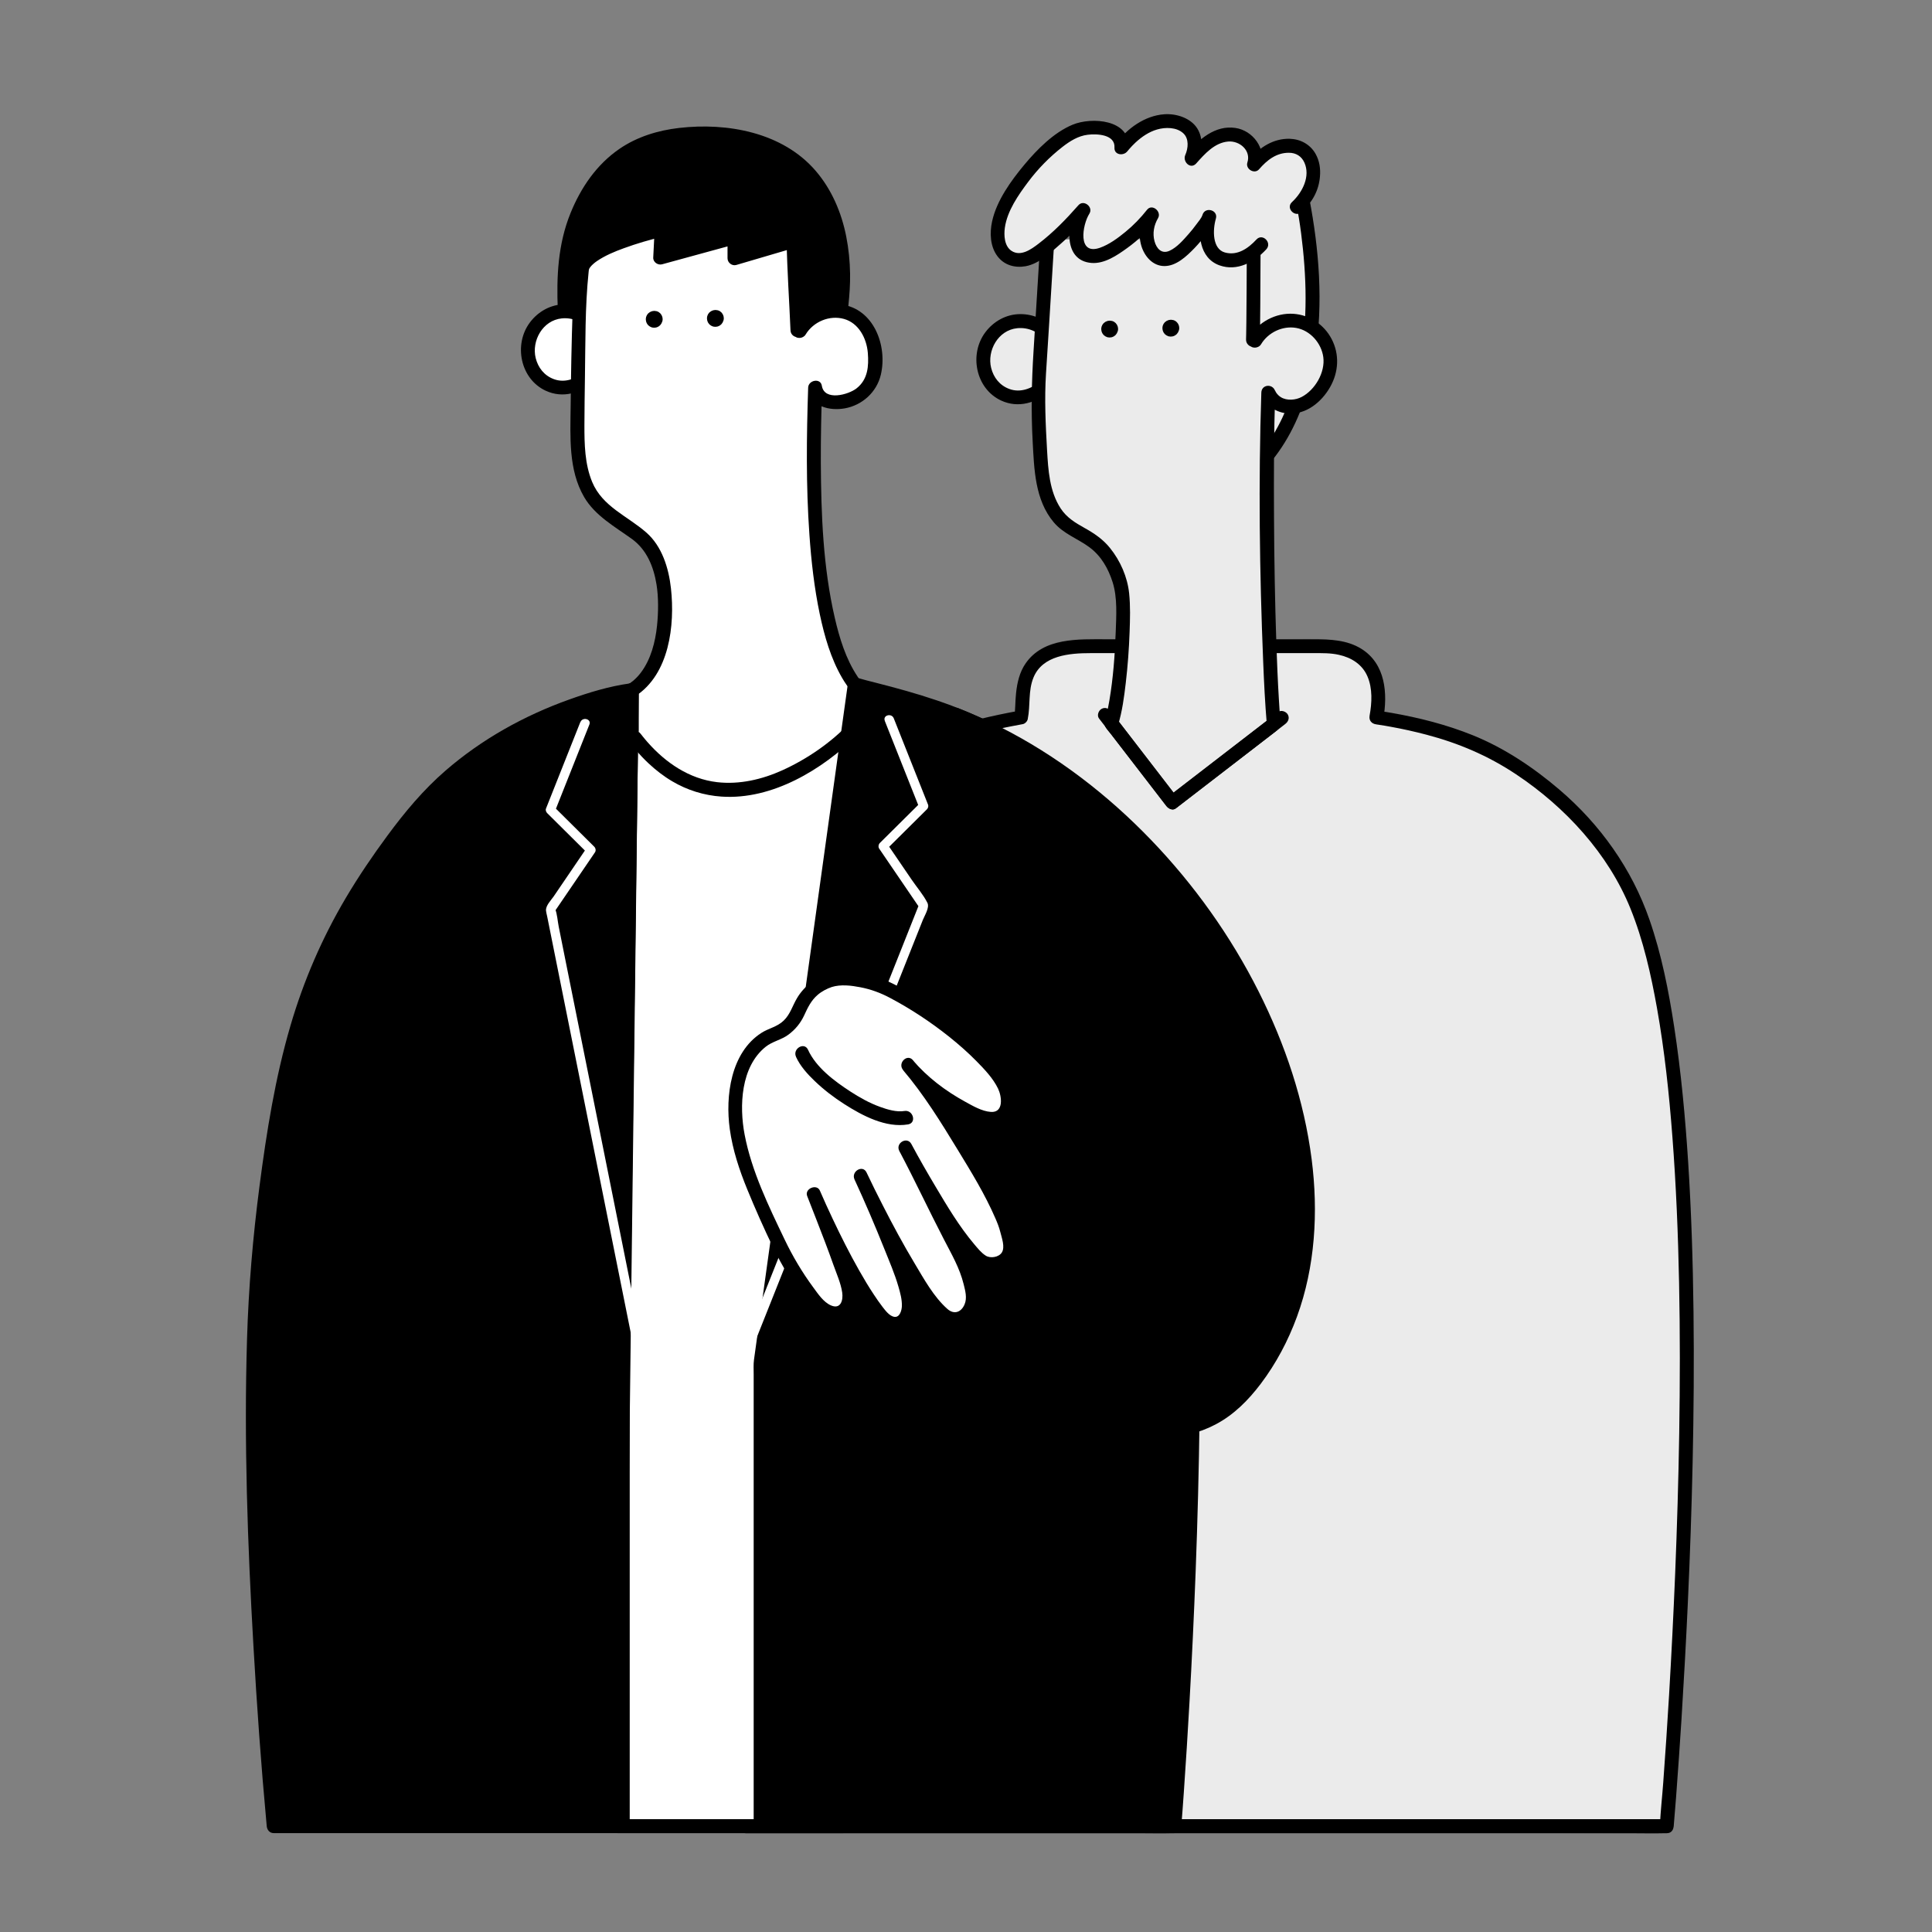 <svg width="220" height="220" viewBox="0 0 220 220" fill="none" xmlns="http://www.w3.org/2000/svg">
<rect x="0" y="0" width="220" height="220" fill="#808080" stroke="none"/>
<path d="M189.779 207.944H84.891C84.891 207.944 83.877 164.455 83.375 139.825C83.08 125.345 83.65 107.895 95.383 93.721C98.789 89.605 103.176 86.261 108.082 83.789C110.036 82.806 116.251 81.691 116.251 81.691C116.715 79.494 115.21 73.582 123.68 73.582H150.478C156.201 73.582 157.543 77.301 156.714 81.691C156.714 81.691 165.099 82.743 170.759 86.066C177.344 89.933 182.434 94.952 185.639 101.503C197.045 124.822 189.779 207.944 189.779 207.944Z" fill="white"/>
<path d="M189.779 207.15C188.845 207.15 187.91 207.15 186.97 207.15H179.33C175.581 207.15 171.832 207.15 168.088 207.15H154.312C149.279 207.15 144.247 207.15 139.215 207.15C134.183 207.15 129.056 207.15 123.976 207.15H109.767C105.78 207.15 101.794 207.15 97.807 207.15H89.163C87.817 207.15 86.407 207.034 85.066 207.15C85.007 207.15 84.949 207.15 84.891 207.15L85.683 207.942C85.583 203.605 85.483 199.268 85.382 194.93C85.166 185.379 84.949 175.832 84.738 166.281C84.527 156.729 84.2 146.517 84.126 136.638C84.036 125.237 85.029 113.52 90.193 103.165C93.007 97.528 96.904 92.382 101.936 88.547C103.166 87.607 104.46 86.746 105.791 85.953C106.868 85.308 107.982 84.617 109.17 84.194C111.087 83.512 113.12 83.111 115.11 82.715C115.565 82.625 116.013 82.535 116.473 82.456C116.721 82.408 116.974 82.149 117.027 81.901C117.355 80.279 117.059 78.689 117.682 77.157C118.717 74.616 121.795 74.373 124.198 74.373H149.602C150.557 74.373 151.513 74.352 152.453 74.563C153.879 74.875 155.125 75.646 155.716 77.025C156.307 78.404 156.223 80.036 155.959 81.484C155.859 82.038 156.186 82.419 156.725 82.487C156.872 82.509 156.614 82.472 156.651 82.477C156.777 82.493 156.904 82.514 157.036 82.535C157.469 82.598 157.897 82.672 158.33 82.752C159.713 83 161.086 83.306 162.448 83.665C166.097 84.627 169.445 86.053 172.597 88.145C178.247 91.896 183.137 97.211 185.666 103.466C187.134 107.096 188 110.963 188.686 114.803C189.547 119.648 190.065 124.545 190.439 129.448C190.862 134.979 191.089 140.532 191.2 146.079C191.316 151.779 191.305 157.479 191.216 163.18C191.131 168.542 190.967 173.899 190.751 179.256C190.561 183.852 190.329 188.443 190.059 193.034C189.859 196.362 189.642 199.685 189.394 203.008C189.278 204.588 189.098 206.173 189.019 207.757C189.019 207.826 189.008 207.895 189.003 207.963C188.913 208.978 190.498 208.973 190.587 207.963C190.682 206.859 190.772 205.75 190.857 204.646C191.084 201.656 191.29 198.66 191.48 195.665C191.754 191.275 191.997 186.884 192.198 182.489C192.441 177.19 192.625 171.886 192.742 166.582C192.868 160.834 192.911 155.081 192.842 149.328C192.773 143.575 192.594 138.001 192.235 132.353C191.902 127.208 191.427 122.062 190.645 116.959C190.012 112.838 189.204 108.696 187.836 104.75C185.835 98.96 182.207 93.862 177.55 89.9C174.593 87.379 171.293 85.171 167.681 83.713C164.73 82.524 161.614 81.732 158.483 81.183C157.902 81.082 157.321 80.987 156.74 80.913L157.506 81.917C158.039 79.001 157.786 75.604 155.019 73.882C153.393 72.872 151.476 72.798 149.623 72.798H125.993C122.809 72.798 118.838 72.582 116.79 75.546C116.103 76.539 115.829 77.733 115.702 78.916C115.649 79.413 115.628 79.909 115.607 80.406C115.596 80.623 115.586 80.839 115.57 81.056C115.565 81.146 115.554 81.241 115.543 81.331C115.522 81.489 115.549 81.331 115.543 81.309C115.549 81.362 115.522 81.436 115.512 81.489L116.066 80.934C114.556 81.204 113.046 81.521 111.557 81.885C110.559 82.128 109.556 82.382 108.595 82.741C107.375 83.195 106.229 83.877 105.11 84.537C99.544 87.829 94.977 92.351 91.471 97.771C84.976 107.809 82.89 119.759 82.6 131.529C82.478 136.495 82.642 141.467 82.748 146.438C82.853 151.531 82.964 156.623 83.075 161.711C83.297 171.722 83.518 181.734 83.751 191.745C83.872 197.07 83.92 202.401 84.12 207.72C84.12 207.8 84.12 207.879 84.126 207.958C84.136 208.386 84.479 208.751 84.918 208.751C85.852 208.751 86.787 208.751 87.727 208.751H95.367C99.116 208.751 102.865 208.751 106.609 208.751H120.386C125.418 208.751 130.45 208.751 135.482 208.751C140.514 208.751 145.641 208.751 150.721 208.751H164.93C168.917 208.751 172.904 208.751 176.89 208.751H185.534C186.896 208.751 188.269 208.788 189.632 208.751C189.69 208.751 189.748 208.751 189.806 208.751C190.825 208.751 190.825 207.166 189.806 207.166L189.779 207.15Z" fill="black"/>
<path d="M147.932 21.094C147.932 21.094 153.176 40.916 144.189 52.015H139.6V21.094H147.938H147.932Z" fill="white"/>
<path d="M147.167 21.304C147.774 23.602 148.123 25.99 148.366 28.346C148.878 33.307 148.825 38.431 147.558 43.276C146.787 46.218 145.541 49.066 143.624 51.449L144.184 51.216H139.595L140.387 52.009V21.087L139.595 21.88H147.933C148.952 21.88 148.952 20.295 147.933 20.295H139.595C139.168 20.295 138.803 20.659 138.803 21.087V31.553C138.803 37.09 138.803 42.631 138.803 48.168V52.003C138.803 52.431 139.168 52.796 139.595 52.796H143.904C144.532 52.796 144.812 52.489 145.192 51.998C147.268 49.277 148.577 46.023 149.327 42.705C150.652 36.836 150.43 30.665 149.475 24.759C149.263 23.459 149.031 22.149 148.693 20.876C148.435 19.888 146.903 20.311 147.167 21.299V21.304Z" fill="black"/>
<path d="M119.616 38.198C118.502 36.724 116.343 36.148 114.642 36.867C112.942 37.585 111.849 39.382 111.971 41.225C112.039 42.24 112.451 43.64 113.666 44.495C114.473 45.066 115.456 45.383 116.432 45.235C117.409 45.087 118.307 44.596 119.057 43.956" fill="white"/>
<path d="M120.175 37.638C119.235 36.439 117.693 35.757 116.183 35.768C114.588 35.773 113.147 36.576 112.202 37.839C110.332 40.332 111.103 44.257 113.992 45.605C115.982 46.529 117.999 45.858 119.615 44.527C119.948 44.252 119.895 43.687 119.615 43.407C119.288 43.079 118.828 43.132 118.496 43.407C117.493 44.236 116.204 44.765 114.926 44.289C113.844 43.888 113.136 42.995 112.862 41.891C112.381 39.936 113.648 37.596 115.829 37.374C117.081 37.247 118.279 37.781 119.05 38.768C119.314 39.106 119.895 39.043 120.17 38.768C120.502 38.436 120.434 37.986 120.17 37.648L120.175 37.638Z" fill="black"/>
<path d="M142.77 27.188C142.77 27.188 142.743 38.446 142.669 38.725C142.748 38.657 142.78 38.541 142.743 38.44L142.917 38.8C143.963 36.972 146.371 36.047 148.367 36.718C150.363 37.384 151.736 39.566 151.477 41.658C151.413 42.154 151.271 42.645 151.07 43.105C150.595 44.193 149.792 45.139 148.789 45.784C148.082 46.243 147.099 46.386 146.27 46.222C144.855 45.937 144.428 44.695 144.428 44.695C144.116 54.062 144.296 73.709 145.051 82.453L133.497 91.355L126.559 82.347C127.731 78.57 128.18 68.891 127.689 66.863C127.198 64.829 126.163 62.853 124.473 61.622C123.491 60.904 122.319 60.465 121.374 59.699C119.246 57.977 118.665 54.997 118.507 52.266C118.322 49.022 118.11 45.768 118.327 42.519C118.644 37.717 119.23 28.001 119.277 27.267" fill="white"/>
<path d="M141.978 27.188C141.978 29.052 141.967 30.917 141.956 32.782C141.951 34.087 141.941 35.392 141.925 36.697C141.925 37.157 141.914 37.621 141.904 38.081C141.904 38.224 141.893 38.366 141.893 38.509C141.893 38.636 141.846 38.831 141.909 38.509C141.735 39.37 142.87 39.914 143.356 39.122C143.493 38.895 143.551 38.704 143.535 38.44L142.057 38.842L142.231 39.201C142.5 39.75 143.314 39.682 143.599 39.201C144.407 37.854 146.065 37.056 147.633 37.347C149.201 37.637 150.468 39.069 150.685 40.659C150.922 42.397 149.755 44.4 148.219 45.203C147.527 45.567 146.535 45.651 145.848 45.224C145.626 45.086 145.447 44.901 145.304 44.685C145.225 44.563 145.13 44.32 145.188 44.489C144.892 43.665 143.662 43.776 143.63 44.701C143.292 54.913 143.424 65.172 143.842 75.379C143.937 77.74 144.053 80.102 144.253 82.458L144.644 81.771C141.27 84.371 137.896 86.97 134.522 89.574C134.047 89.944 133.566 90.309 133.091 90.678L134.173 90.964C132.156 88.343 130.134 85.723 128.117 83.103C127.821 82.722 127.531 82.342 127.235 81.956L127.314 82.569C127.789 81.016 128.001 79.389 128.191 77.783C128.418 75.854 128.56 73.91 128.629 71.971C128.682 70.508 128.729 69.018 128.576 67.555C128.381 65.69 127.568 63.851 126.395 62.399C125.603 61.411 124.595 60.729 123.502 60.122C122.409 59.514 121.458 58.928 120.777 57.892C119.499 55.932 119.362 53.518 119.23 51.257C119.066 48.351 118.924 45.446 119.109 42.54C119.225 40.738 119.341 38.942 119.452 37.141C119.658 33.855 119.858 30.574 120.059 27.288C120.122 26.268 118.538 26.274 118.475 27.288C118.216 31.535 117.957 35.788 117.688 40.036C117.472 43.449 117.408 46.814 117.593 50.232C117.762 53.407 117.836 56.904 119.985 59.467C121.099 60.793 122.715 61.321 124.067 62.325C125.419 63.328 126.216 64.781 126.702 66.308C127.251 68.046 127.119 70.101 127.045 72.056C126.95 74.629 126.76 77.223 126.327 79.764C126.242 80.26 126.147 80.757 126.031 81.248C125.92 81.713 125.624 82.315 125.867 82.764C126.031 83.06 126.306 83.335 126.512 83.605C128.608 86.325 130.704 89.046 132.806 91.772C133.038 92.078 133.519 92.343 133.888 92.057C137.679 89.136 141.476 86.209 145.267 83.287C145.679 82.971 145.848 82.669 145.801 82.115C145.732 81.28 145.674 80.44 145.626 79.6C145.5 77.513 145.415 75.421 145.341 73.329C145.177 68.537 145.098 63.74 145.072 58.944C145.045 54.147 145.051 49.455 145.209 44.711L143.651 44.922C144.111 46.201 145.32 46.983 146.645 47.083C148.71 47.247 150.479 45.794 151.456 44.083C152.433 42.371 152.554 40.353 151.625 38.588C150.769 36.961 149.132 35.862 147.3 35.735C145.273 35.593 143.261 36.686 142.22 38.419H143.588L143.414 38.06C143.071 37.352 141.904 37.695 141.935 38.461L141.972 38.345L143.419 38.958C143.509 38.514 143.477 38.028 143.482 37.579C143.498 36.67 143.504 35.757 143.509 34.848C143.525 32.777 143.535 30.711 143.541 28.64C143.541 28.165 143.541 27.689 143.541 27.214C143.541 26.194 141.956 26.194 141.956 27.214L141.978 27.188Z" fill="black"/>
<path d="M147.675 23.573C149.455 21.957 149.47 20.726 149.544 19.643C149.608 18.639 148.911 15.918 145.595 16.758C144.486 17.038 143.572 17.831 142.812 18.723C143.234 17.587 142.585 16.335 141.597 15.723C140.61 15.11 139.301 15.247 138.271 15.781C137.241 16.314 136.433 17.186 135.662 18.058C136.249 16.8 136.19 15.194 135.045 14.412C133.899 13.636 132.352 13.641 131.069 14.154C129.041 14.967 127.716 16.816 127.716 16.816C127.8 16.161 127.43 15.506 126.892 15.12C126.353 14.735 125.688 14.587 125.028 14.544C122.705 14.397 121.511 15.221 119.288 17.123C117.525 18.639 113.828 23.087 113.622 26.141C113.57 26.944 113.643 27.789 114.055 28.481C114.467 29.173 115.349 29.881 116.917 29.464C117.35 29.347 117.746 29.12 118.111 28.856C120.534 27.055 121.347 26.22 123.37 23.927C122.847 24.725 122.784 25.132 122.609 26.072C122.43 27.044 122.525 28.206 123.317 28.793C123.776 29.136 124.394 29.21 124.959 29.11C125.524 29.009 126.047 28.745 126.543 28.46C128.328 27.435 129.912 26.061 131.179 24.434C130.551 25.443 130.387 26.732 130.757 27.863C130.984 28.571 131.475 29.258 132.193 29.442C133.075 29.67 133.946 29.089 134.627 28.481C135.81 27.424 136.829 26.188 137.643 24.831L137.69 24.672C137.426 25.512 137.357 26.41 137.489 27.276C137.606 28.027 137.912 28.809 138.567 29.2C139.227 29.596 141.307 30.409 143.636 27.815" fill="white"/>
<path d="M148.234 24.131C149.427 23.017 150.161 21.749 150.304 20.116C150.383 19.208 150.256 18.32 149.802 17.512C149.19 16.439 148.086 15.842 146.861 15.806C144.987 15.753 143.434 16.793 142.252 18.156L143.577 18.928C144.216 16.931 142.674 14.86 140.673 14.569C138.339 14.231 136.538 15.879 135.107 17.491L136.353 18.452C136.881 17.248 137.072 15.795 136.332 14.622C135.593 13.449 133.967 12.916 132.599 13.011C130.36 13.164 128.327 14.638 127.039 16.418L128.517 16.82C128.723 13.592 124.298 13.301 122.144 14.2C119.99 15.098 118.121 16.989 116.642 18.764C115.164 20.539 113.49 22.816 112.972 25.22C112.687 26.53 112.75 28.073 113.585 29.177C114.35 30.196 115.57 30.534 116.8 30.312C118.342 30.032 119.699 28.712 120.845 27.708C121.991 26.704 122.957 25.616 123.939 24.496L122.693 23.535C121.421 25.542 121.067 29.694 124.298 29.943C125.772 30.054 127.197 29.082 128.338 28.258C129.621 27.333 130.762 26.25 131.744 25.008L130.498 24.047C129.806 25.225 129.574 26.662 129.964 27.983C130.318 29.182 131.258 30.297 132.599 30.297C133.94 30.297 135.107 29.193 136.005 28.268C136.522 27.729 137.003 27.153 137.446 26.556C137.821 26.055 138.275 25.505 138.455 24.892L136.929 24.47C136.322 26.546 136.544 29.388 138.872 30.218C140.879 30.931 142.848 29.848 144.195 28.39C144.886 27.639 143.767 26.519 143.075 27.27C142.135 28.284 140.91 29.15 139.474 28.749C138.038 28.347 138.08 26.171 138.455 24.892C138.74 23.91 137.219 23.492 136.929 24.47C136.818 24.839 136.438 25.262 136.216 25.568C135.947 25.944 135.656 26.297 135.35 26.646C134.743 27.333 134.035 28.162 133.185 28.553C132.277 28.971 131.691 28.305 131.464 27.46C131.226 26.562 131.401 25.637 131.865 24.845C132.309 24.095 131.195 23.159 130.619 23.883C129.89 24.808 129.072 25.658 128.158 26.403C127.308 27.101 126.31 27.84 125.265 28.21C122.672 29.129 123.232 25.621 124.05 24.327C124.526 23.577 123.406 22.684 122.804 23.365C121.394 24.966 119.948 26.466 118.247 27.761C117.424 28.39 116.23 29.256 115.179 28.564C114.366 28.025 114.303 26.799 114.424 25.928C114.694 24.015 115.956 22.209 117.086 20.703C118.216 19.197 119.509 17.882 120.982 16.73C121.833 16.07 122.762 15.483 123.844 15.346C124.927 15.209 127.002 15.309 126.907 16.809C126.854 17.67 127.963 17.787 128.385 17.211C128.412 17.174 128.486 17.089 128.359 17.248C128.428 17.163 128.496 17.079 128.565 16.999C128.792 16.735 129.035 16.482 129.294 16.239C129.996 15.584 130.83 15.013 131.765 14.744C132.699 14.474 133.983 14.464 134.754 15.187C135.414 15.806 135.303 16.894 134.97 17.649C134.637 18.405 135.561 19.34 136.216 18.611C137.182 17.528 138.297 16.255 139.844 16.117C141.159 16.001 142.484 17.137 142.04 18.51C141.803 19.245 142.843 19.879 143.366 19.282C144.263 18.246 145.335 17.385 146.777 17.396C147.564 17.396 148.202 17.781 148.53 18.505C149.232 20.053 148.345 21.87 147.115 23.017C146.37 23.714 147.49 24.834 148.234 24.137V24.131Z" fill="black"/>
<path d="M126.531 36.873C126.531 36.873 126.51 36.873 126.505 36.862L126.695 36.942C126.695 36.942 126.674 36.931 126.663 36.92L126.822 37.042C126.822 37.042 126.801 37.026 126.795 37.016L126.917 37.174C126.917 37.174 126.896 37.142 126.89 37.127L126.97 37.317C126.97 37.317 126.959 37.285 126.959 37.269L126.985 37.48C126.985 37.48 126.985 37.449 126.985 37.433L126.959 37.644C126.959 37.644 126.964 37.618 126.97 37.602L126.89 37.792C126.89 37.792 126.901 37.771 126.912 37.761L126.79 37.919C126.79 37.919 126.806 37.898 126.822 37.887L126.663 38.009C126.663 38.009 126.69 37.993 126.7 37.988L126.51 38.067C126.51 38.067 126.542 38.056 126.563 38.051L126.352 38.077C126.352 38.077 126.389 38.077 126.405 38.077L126.193 38.051C126.193 38.051 126.225 38.056 126.236 38.062L126.046 37.982C126.046 37.982 126.072 37.993 126.083 38.004L125.924 37.882C125.924 37.882 125.94 37.898 125.951 37.908L125.829 37.75C125.829 37.75 125.845 37.771 125.85 37.787L125.771 37.597C125.771 37.597 125.782 37.623 125.782 37.639L125.755 37.428C125.755 37.428 125.755 37.454 125.755 37.465L125.782 37.253C125.782 37.253 125.776 37.28 125.771 37.29L125.85 37.1C125.85 37.1 125.829 37.153 125.808 37.174L125.929 37.016C125.929 37.016 125.908 37.037 125.898 37.047L126.056 36.926C126.056 36.926 126.035 36.942 126.024 36.942L126.215 36.862C126.215 36.862 126.193 36.868 126.178 36.873L126.389 36.846C126.389 36.846 126.357 36.846 126.336 36.846L126.547 36.873C126.547 36.873 126.542 36.873 126.537 36.873C126.431 36.841 126.325 36.836 126.22 36.857C126.114 36.857 126.014 36.894 125.924 36.952C125.834 37 125.755 37.068 125.702 37.158C125.634 37.232 125.586 37.322 125.56 37.428L125.533 37.639C125.533 37.782 125.57 37.914 125.639 38.041L125.76 38.199C125.861 38.299 125.977 38.363 126.109 38.405C126.109 38.405 126.114 38.405 126.119 38.405C126.183 38.416 126.267 38.426 126.336 38.431C126.336 38.431 126.347 38.431 126.352 38.431C126.394 38.431 126.452 38.421 126.489 38.416C126.521 38.416 126.579 38.41 126.616 38.394C126.69 38.373 126.758 38.342 126.827 38.305C126.832 38.305 126.843 38.294 126.848 38.294C126.88 38.273 126.98 38.194 127.012 38.167C127.012 38.167 127.017 38.162 127.022 38.157C127.022 38.157 127.033 38.146 127.038 38.141C127.08 38.088 127.128 38.03 127.165 37.972C127.165 37.972 127.165 37.967 127.17 37.961C127.176 37.951 127.186 37.935 127.191 37.924C127.228 37.85 127.26 37.776 127.286 37.697C127.313 37.618 127.313 37.539 127.318 37.459C127.318 37.454 127.318 37.449 127.318 37.444C127.318 37.444 127.318 37.438 127.318 37.433C127.318 37.396 127.308 37.359 127.302 37.322C127.302 37.285 127.292 37.248 127.286 37.216C127.286 37.206 127.286 37.195 127.276 37.185C127.265 37.153 127.244 37.105 127.234 37.084C127.223 37.058 127.207 37.016 127.191 36.984C127.191 36.979 127.186 36.973 127.181 36.968C127.16 36.936 127.128 36.905 127.112 36.878C127.096 36.857 127.065 36.815 127.044 36.788C127.044 36.788 127.038 36.783 127.033 36.778C127.007 36.757 126.954 36.714 126.948 36.714C126.922 36.693 126.89 36.667 126.864 36.646C126.859 36.646 126.848 36.635 126.843 36.63C126.843 36.63 126.843 36.63 126.838 36.63C126.785 36.603 126.7 36.566 126.648 36.551C126.648 36.551 126.637 36.551 126.632 36.551C126.589 36.54 126.537 36.535 126.5 36.529C126.463 36.529 126.41 36.514 126.368 36.514C126.325 36.514 126.273 36.524 126.236 36.529C126.199 36.529 126.146 36.54 126.104 36.551C126.035 36.572 125.914 36.63 125.892 36.641C125.882 36.641 125.877 36.651 125.866 36.656C125.866 36.656 125.861 36.656 125.855 36.662C125.819 36.688 125.729 36.757 125.692 36.788C125.692 36.788 125.692 36.788 125.686 36.788C125.681 36.794 125.671 36.804 125.665 36.809C125.533 36.968 125.507 37.005 125.438 37.2C125.438 37.211 125.433 37.216 125.433 37.227C125.417 37.306 125.401 37.385 125.401 37.465C125.401 37.539 125.428 37.687 125.433 37.702C125.433 37.713 125.433 37.724 125.438 37.734C125.459 37.808 125.496 37.882 125.528 37.951C125.528 37.961 125.539 37.972 125.544 37.977C125.565 38.004 125.586 38.03 125.607 38.062C125.628 38.088 125.65 38.12 125.671 38.146C125.671 38.146 125.676 38.151 125.681 38.157C125.687 38.162 125.686 38.162 125.692 38.167C125.692 38.167 125.692 38.167 125.697 38.167L125.855 38.289C125.866 38.294 125.871 38.299 125.882 38.305L125.977 38.347C126.009 38.363 126.04 38.373 126.077 38.389C126.077 38.389 126.077 38.389 126.083 38.389C126.088 38.389 126.093 38.389 126.098 38.389C126.204 38.421 126.31 38.426 126.415 38.405C126.521 38.405 126.621 38.368 126.711 38.31C126.801 38.262 126.88 38.194 126.933 38.104C127.001 38.03 127.049 37.94 127.075 37.834L127.102 37.623C127.102 37.48 127.065 37.348 126.996 37.222L126.875 37.063C126.774 36.963 126.658 36.899 126.526 36.857L126.531 36.873Z" fill="black"/>
<path d="M133.497 36.769C133.497 36.769 133.476 36.769 133.47 36.759L133.66 36.838C133.66 36.838 133.639 36.828 133.629 36.817L133.787 36.938C133.787 36.938 133.766 36.923 133.761 36.912L133.882 37.071C133.882 37.071 133.861 37.039 133.856 37.023L133.935 37.213C133.935 37.213 133.924 37.181 133.924 37.166L133.951 37.377C133.951 37.377 133.951 37.345 133.951 37.329L133.924 37.541C133.924 37.541 133.93 37.514 133.935 37.498L133.856 37.689C133.856 37.689 133.866 37.667 133.877 37.657L133.755 37.815C133.755 37.815 133.771 37.794 133.787 37.784L133.629 37.905C133.629 37.905 133.655 37.889 133.666 37.884L133.476 37.963C133.476 37.963 133.507 37.953 133.528 37.947L133.317 37.974C133.317 37.974 133.354 37.974 133.37 37.974L133.159 37.947C133.159 37.947 133.19 37.953 133.201 37.958L133.011 37.879C133.011 37.879 133.037 37.889 133.048 37.9L132.889 37.778C132.889 37.778 132.905 37.794 132.916 37.805L132.794 37.646C132.794 37.646 132.81 37.667 132.816 37.683L132.736 37.493C132.736 37.493 132.747 37.52 132.747 37.535L132.72 37.324C132.72 37.324 132.72 37.35 132.72 37.361L132.747 37.15C132.747 37.15 132.742 37.176 132.736 37.187L132.816 36.997C132.816 36.997 132.794 37.049 132.773 37.071L132.895 36.912C132.895 36.912 132.874 36.933 132.863 36.944L133.021 36.822C133.021 36.822 133 36.838 132.99 36.838L133.18 36.759C133.18 36.759 133.159 36.764 133.143 36.769L133.354 36.743C133.354 36.743 133.322 36.743 133.301 36.743L133.513 36.769C133.513 36.769 133.507 36.769 133.502 36.769C133.396 36.738 133.291 36.732 133.185 36.754C133.08 36.754 132.979 36.791 132.889 36.849C132.8 36.896 132.72 36.965 132.668 37.055C132.599 37.129 132.552 37.218 132.525 37.324L132.499 37.535C132.499 37.678 132.536 37.81 132.604 37.937L132.726 38.095C132.826 38.196 132.942 38.259 133.074 38.301C133.074 38.301 133.08 38.301 133.085 38.301C133.148 38.312 133.233 38.323 133.301 38.328C133.301 38.328 133.312 38.328 133.317 38.328C133.359 38.328 133.417 38.317 133.454 38.312C133.486 38.312 133.544 38.307 133.581 38.291C133.655 38.27 133.724 38.238 133.792 38.201C133.798 38.201 133.808 38.191 133.813 38.191C133.845 38.169 133.946 38.09 133.977 38.064C133.977 38.064 133.982 38.058 133.988 38.053C133.988 38.053 133.998 38.043 134.004 38.037C134.046 37.984 134.093 37.926 134.13 37.868C134.13 37.868 134.13 37.863 134.136 37.858C134.141 37.847 134.151 37.831 134.157 37.821C134.194 37.747 134.225 37.673 134.252 37.593C134.278 37.514 134.278 37.435 134.283 37.356C134.283 37.35 134.283 37.345 134.283 37.34C134.283 37.34 134.283 37.335 134.283 37.329C134.283 37.292 134.273 37.255 134.268 37.218C134.268 37.181 134.257 37.145 134.252 37.113C134.252 37.102 134.252 37.092 134.241 37.081C134.231 37.049 134.21 37.002 134.199 36.981C134.188 36.954 134.173 36.912 134.157 36.88C134.157 36.875 134.151 36.87 134.146 36.864C134.125 36.833 134.093 36.801 134.078 36.775C134.062 36.754 134.03 36.711 134.009 36.685C134.009 36.685 134.004 36.68 133.998 36.674C133.972 36.653 133.919 36.611 133.914 36.611C133.887 36.59 133.856 36.563 133.829 36.542C133.824 36.542 133.813 36.532 133.808 36.526C133.808 36.526 133.808 36.526 133.803 36.526C133.75 36.5 133.666 36.463 133.613 36.447C133.613 36.447 133.602 36.447 133.597 36.447C133.555 36.437 133.502 36.431 133.465 36.426C133.428 36.426 133.375 36.41 133.333 36.41C133.291 36.41 133.238 36.421 133.201 36.426C133.164 36.426 133.111 36.437 133.069 36.447C133 36.468 132.879 36.526 132.858 36.537C132.847 36.537 132.842 36.547 132.831 36.553C132.831 36.553 132.826 36.553 132.821 36.558C132.784 36.584 132.694 36.653 132.657 36.685C132.657 36.685 132.657 36.685 132.652 36.685C132.647 36.69 132.636 36.701 132.631 36.706C132.499 36.864 132.472 36.901 132.404 37.097C132.404 37.108 132.398 37.113 132.398 37.123C132.383 37.203 132.367 37.282 132.367 37.361C132.367 37.435 132.393 37.583 132.398 37.599C132.398 37.609 132.398 37.62 132.404 37.63C132.425 37.705 132.462 37.778 132.493 37.847C132.493 37.858 132.504 37.868 132.509 37.873C132.53 37.9 132.552 37.926 132.573 37.958C132.594 37.984 132.615 38.016 132.636 38.043C132.636 38.043 132.641 38.048 132.647 38.053C132.652 38.058 132.652 38.058 132.657 38.064C132.657 38.064 132.657 38.064 132.662 38.064L132.821 38.185C132.831 38.191 132.837 38.196 132.847 38.201L132.942 38.243C132.974 38.259 133.006 38.27 133.043 38.286C133.043 38.286 133.043 38.286 133.048 38.286C133.053 38.286 133.058 38.286 133.064 38.286C133.169 38.317 133.275 38.323 133.381 38.301C133.486 38.301 133.586 38.264 133.676 38.206C133.766 38.159 133.845 38.09 133.898 38C133.967 37.926 134.014 37.837 134.041 37.731L134.067 37.52C134.067 37.377 134.03 37.245 133.961 37.118L133.84 36.96C133.74 36.859 133.623 36.796 133.491 36.754L133.497 36.769Z" fill="black"/>
<path d="M125.143 81.808C127.382 84.714 129.621 87.619 131.86 90.525C132.177 90.937 132.494 91.349 132.81 91.761C133.043 92.068 133.523 92.332 133.893 92.047C137.531 89.247 141.164 86.441 144.802 83.641C145.32 83.24 145.837 82.844 146.354 82.442C146.698 82.178 146.872 81.766 146.64 81.359C146.45 81.021 145.895 80.815 145.557 81.074C141.919 83.874 138.286 86.679 134.648 89.479L133.096 90.678L134.178 90.964C131.939 88.058 129.7 85.152 127.462 82.247C127.145 81.835 126.828 81.422 126.511 81.01C126.247 80.667 125.835 80.493 125.429 80.725C125.091 80.915 124.885 81.47 125.143 81.808Z" fill="black"/>
<g style="mix-blend-mode:multiply" opacity="0.08">
<path d="M185.64 101.499C182.435 94.943 177.344 89.924 170.76 86.062C165.099 82.739 156.714 81.688 156.714 81.688C157.538 77.292 156.202 73.579 150.478 73.579H144.569C144.332 66.774 144.242 58.538 144.295 51.871C145.647 50.164 146.676 48.263 147.442 46.255C147.928 46.191 148.398 46.044 148.788 45.79C149.786 45.145 150.589 44.2 151.07 43.112C151.27 42.652 151.418 42.166 151.476 41.664C151.693 39.931 150.784 38.14 149.332 37.195C149.771 31.22 148.894 25.651 148.34 22.899C149.459 21.61 149.485 20.574 149.543 19.645C149.607 18.641 148.91 15.92 145.594 16.76C144.485 17.04 143.571 17.832 142.811 18.725C143.234 17.59 142.584 16.337 141.597 15.725C140.609 15.112 139.3 15.249 138.27 15.783C137.24 16.316 136.432 17.188 135.662 18.06C136.248 16.802 136.19 15.196 135.044 14.414C133.898 13.638 132.351 13.643 131.068 14.155C129.04 14.969 127.715 16.818 127.715 16.818C127.799 16.163 127.43 15.508 126.891 15.122C126.358 14.737 125.687 14.589 125.027 14.546C122.704 14.399 121.51 15.223 119.287 17.125C117.524 18.641 113.827 23.089 113.622 26.143C113.569 26.946 113.643 27.791 114.055 28.483C114.466 29.175 115.348 29.883 116.916 29.466C117.349 29.349 117.745 29.122 118.11 28.858C118.527 28.546 118.897 28.266 119.235 28.002C119.134 29.635 118.897 33.597 118.664 37.306C117.503 36.524 115.94 36.318 114.641 36.862C112.935 37.58 111.847 39.377 111.969 41.22C112.037 42.235 112.449 43.635 113.664 44.49C114.472 45.061 115.454 45.378 116.431 45.23C117.08 45.135 117.693 44.881 118.252 44.533C118.205 47.111 118.363 49.689 118.511 52.262C118.67 54.993 119.25 57.973 121.378 59.695C122.324 60.461 123.496 60.899 124.478 61.618C126.168 62.849 127.197 64.825 127.694 66.859C127.931 67.831 127.947 70.567 127.778 73.563H123.686C115.216 73.563 116.721 79.48 116.256 81.672C116.256 81.672 110.041 82.787 108.088 83.769C103.182 86.242 98.794 89.586 95.389 93.701C83.656 107.876 83.085 125.325 83.381 139.806C83.883 164.44 84.897 207.925 84.897 207.925H189.785C189.785 207.925 197.05 124.802 185.645 101.483L185.64 101.499Z" fill="black"/>
<path d="M186.327 101.097C183.813 96.014 180.08 91.719 175.571 88.312C173.327 86.616 170.929 85.079 168.337 83.975C165.976 82.971 163.511 82.236 161.013 81.671C159.598 81.354 158.162 81.074 156.72 80.894L157.486 81.898C157.956 79.283 157.876 76.214 155.675 74.359C154.539 73.403 153.098 72.981 151.64 72.838C149.317 72.606 146.904 72.78 144.575 72.78L145.367 73.572C145.119 66.34 145.04 59.102 145.093 51.864L144.86 52.425C146.281 50.597 147.369 48.615 148.208 46.46L147.654 47.015C149.898 46.64 151.683 44.474 152.158 42.318C152.665 40.036 151.609 37.817 149.729 36.512L150.12 37.199C150.452 32.349 150.046 27.452 149.095 22.692L148.889 23.463C150.304 21.736 150.996 18.994 149.486 17.081C147.485 14.546 143.947 16.226 142.241 18.17L143.567 18.941C144.158 16.96 142.733 14.921 140.731 14.588C138.382 14.197 136.539 15.882 135.097 17.499L136.343 18.46C136.845 17.282 137.056 15.903 136.386 14.736C135.683 13.505 134.163 12.976 132.806 13.003C130.482 13.045 128.354 14.598 127.024 16.421L128.502 16.823C128.597 14.081 125.371 13.463 123.248 13.859C121.125 14.255 119.357 15.872 117.926 17.324C116.389 18.883 114.995 20.69 113.976 22.628C112.957 24.567 112.181 27.019 113.416 28.973C113.976 29.861 114.948 30.395 115.998 30.4C117.524 30.41 118.649 29.47 119.79 28.577L118.438 28.017C118.248 31.118 118.058 34.219 117.868 37.321L119.061 36.634C115.74 34.568 111.399 36.724 111.172 40.686C111.082 42.265 111.721 43.935 112.946 44.949C114.657 46.36 116.79 46.307 118.644 45.234L117.45 44.548C117.408 47.67 117.461 50.892 117.873 53.993C118.179 56.318 118.939 58.727 120.809 60.275C121.907 61.184 123.301 61.638 124.373 62.568C125.445 63.498 126.121 64.66 126.575 65.933C127.43 68.321 127.108 71.095 126.971 73.578L127.763 72.785C124.183 72.785 119.119 72.093 116.753 75.532C115.491 77.365 115.861 79.537 115.481 81.481L116.035 80.926C114.536 81.196 113.047 81.507 111.563 81.867C109.197 82.437 107.18 83.282 105.084 84.524C99.582 87.778 95.046 92.237 91.556 97.583C85.019 107.589 82.891 119.518 82.579 131.284C82.315 141.326 82.822 151.422 83.044 161.465C83.266 171.498 83.493 181.535 83.72 191.568C83.841 196.94 83.841 202.34 84.089 207.707C84.089 207.786 84.089 207.866 84.095 207.945C84.105 208.373 84.448 208.737 84.887 208.737H176.891C181.115 208.737 185.371 208.891 189.595 208.737C189.653 208.737 189.717 208.737 189.775 208.737C190.229 208.737 190.53 208.373 190.567 207.945C190.815 205.108 191.016 202.271 191.211 199.429C191.692 192.392 192.072 185.344 192.352 178.297C192.716 169.147 192.911 159.986 192.832 150.831C192.753 141.765 192.441 132.684 191.48 123.665C190.741 116.734 189.801 109.507 187.161 103.004C186.902 102.365 186.622 101.731 186.322 101.107C185.878 100.188 184.51 100.991 184.954 101.905C187.837 107.838 188.83 114.764 189.622 121.241C190.699 130.09 191.074 139.023 191.216 147.93C191.359 156.837 191.206 166.294 190.878 175.47C190.614 182.83 190.24 190.189 189.759 197.537C189.606 199.867 189.442 202.197 189.263 204.522C189.183 205.546 188.882 206.783 188.999 207.808C188.999 207.85 188.988 207.903 188.988 207.95L189.78 207.158H86.471C86.027 207.158 85.515 207.089 85.072 207.158C85.013 207.168 84.95 207.158 84.892 207.158L85.684 207.95C85.584 203.645 85.483 199.339 85.388 195.033C85.172 185.508 84.955 175.983 84.744 166.458C84.528 156.594 84.216 146.726 84.126 136.857C84.026 125.509 84.966 113.85 90.025 103.506C92.797 97.837 96.656 92.654 101.657 88.766C102.919 87.784 104.244 86.885 105.612 86.067C106.721 85.396 107.882 84.666 109.108 84.223C111.04 83.525 113.094 83.119 115.106 82.717C115.56 82.627 116.014 82.537 116.468 82.458C116.716 82.411 116.975 82.152 117.023 81.903C117.361 80.165 116.996 78.311 117.905 76.705C118.512 75.627 119.584 75.02 120.751 74.708C122.989 74.106 125.482 74.381 127.779 74.381C128.222 74.381 128.55 74.016 128.571 73.588C128.703 71.174 129.004 68.453 128.301 66.097C127.552 63.566 126.052 61.564 123.75 60.264C122.509 59.562 121.379 58.907 120.629 57.644C119.985 56.561 119.668 55.314 119.478 54.078C119.003 50.982 118.998 47.686 119.045 44.558C119.056 43.951 118.369 43.575 117.852 43.871C116.505 44.648 114.958 44.733 113.781 43.581C113.031 42.852 112.682 41.721 112.761 40.691C112.967 37.896 115.982 36.586 118.264 38.007C118.802 38.34 119.42 37.896 119.457 37.321C119.652 34.219 119.842 31.118 120.027 28.017C120.075 27.256 119.161 27.077 118.675 27.457C117.783 28.154 116.584 29.243 115.37 28.677C114.398 28.223 114.309 26.887 114.435 25.957C114.699 24.034 115.972 22.211 117.112 20.706C118.253 19.2 119.642 17.763 121.194 16.601C121.939 16.046 122.741 15.555 123.671 15.401C124.779 15.216 126.971 15.28 126.918 16.838C126.886 17.694 127.964 17.826 128.396 17.24C129.051 16.342 130.345 15.243 131.559 14.836C132.499 14.519 133.661 14.466 134.522 15.037C135.382 15.607 135.356 16.791 134.981 17.673C134.659 18.423 135.567 19.369 136.227 18.635C137.135 17.615 138.17 16.421 139.585 16.178C141.001 15.935 142.505 17.002 142.051 18.534C141.835 19.268 142.849 19.908 143.377 19.305C144.396 18.138 146.73 16.421 148.177 17.969C148.9 18.745 148.863 19.992 148.583 20.943C148.404 21.546 148.013 21.905 147.728 22.438C147.522 22.824 147.58 23.078 147.659 23.495C147.812 24.33 147.96 25.164 148.087 26.01C148.414 28.244 148.61 30.5 148.657 32.761C148.689 34.124 148.604 35.477 148.578 36.84C148.567 37.326 148.562 37.563 148.942 37.907C149.439 38.351 149.887 38.699 150.22 39.302C151.339 41.32 150.341 43.988 148.398 45.134C147.965 45.388 147.348 45.356 146.973 45.657C146.571 45.979 146.45 46.682 146.249 47.131C145.742 48.267 145.135 49.366 144.433 50.391C144.153 50.803 143.694 51.215 143.54 51.685C143.403 52.108 143.509 52.715 143.503 53.164C143.498 54.379 143.498 55.589 143.503 56.804C143.514 62.404 143.599 68.004 143.789 73.604C143.804 74.032 144.137 74.396 144.581 74.396C146.55 74.396 148.52 74.375 150.489 74.396C151.841 74.412 153.277 74.592 154.407 75.395C156.329 76.763 156.34 79.41 155.965 81.502C155.865 82.057 156.187 82.437 156.731 82.506C156.815 82.516 156.541 82.479 156.794 82.516C157.032 82.553 157.264 82.585 157.502 82.627C158.283 82.754 159.059 82.902 159.835 83.066C162.154 83.552 164.45 84.18 166.663 85.02C171.669 86.928 176.263 90.383 179.843 94.34C181.907 96.622 183.613 99.179 184.975 101.931C185.429 102.845 186.791 102.042 186.343 101.134L186.327 101.097Z" fill="black"/>
</g>
<path d="M71.94 78.579L97.328 77.93L96.013 207.949H70.356L71.94 78.579Z" fill="white"/>
<path d="M71.94 79.371C74.807 79.297 77.68 79.223 80.547 79.149L94.186 78.795C95.231 78.769 96.277 78.742 97.322 78.716L96.53 77.924C96.52 79.086 96.509 80.248 96.493 81.416C96.462 84.57 96.43 87.718 96.398 90.872C96.351 95.547 96.303 100.223 96.256 104.898C96.198 110.583 96.139 116.267 96.081 121.952C96.018 128.175 95.955 134.404 95.891 140.627C95.828 146.909 95.765 153.195 95.701 159.477C95.643 165.357 95.585 171.237 95.522 177.117C95.474 182.067 95.421 187.017 95.374 191.967C95.337 195.539 95.3 199.11 95.268 202.681C95.252 204.356 95.136 206.062 95.215 207.732C95.215 207.806 95.215 207.874 95.215 207.948L96.007 207.156H70.35L71.142 207.948C71.158 206.786 71.169 205.629 71.185 204.467C71.222 201.339 71.264 198.206 71.301 195.079C71.359 190.419 71.417 185.765 71.47 181.105C71.538 175.463 71.607 169.821 71.676 164.179C71.75 157.977 71.829 151.774 71.903 145.577C71.977 139.38 72.056 133.057 72.135 126.796C72.209 120.959 72.278 115.121 72.352 109.283C72.41 104.349 72.473 99.415 72.531 94.486C72.573 90.936 72.616 87.391 72.663 83.841C72.684 82.16 72.742 80.475 72.727 78.795C72.727 78.721 72.727 78.653 72.727 78.579C72.737 77.559 71.153 77.559 71.142 78.579C71.127 79.741 71.116 80.898 71.1 82.06C71.063 85.188 71.021 88.32 70.984 91.448C70.926 96.108 70.868 100.762 70.815 105.421C70.746 111.064 70.678 116.706 70.609 122.348C70.535 128.55 70.456 134.753 70.382 140.949C70.308 147.146 70.229 153.47 70.15 159.73C70.076 165.568 70.007 171.406 69.933 177.244C69.875 182.178 69.812 187.112 69.754 192.041C69.712 195.591 69.669 199.136 69.622 202.686C69.601 204.366 69.543 206.052 69.558 207.732C69.558 207.806 69.558 207.874 69.558 207.948C69.558 208.376 69.928 208.741 70.35 208.741H96.007C96.44 208.741 96.794 208.376 96.799 207.948C96.81 206.786 96.821 205.624 96.837 204.456C96.868 201.302 96.9 198.154 96.931 195C96.979 190.324 97.026 185.649 97.074 180.973C97.132 175.289 97.19 169.604 97.248 163.92C97.312 157.697 97.375 151.468 97.438 145.245C97.502 139.021 97.565 132.676 97.629 126.395C97.687 120.515 97.745 114.635 97.808 108.755C97.856 103.805 97.908 98.855 97.956 93.904C97.993 90.333 98.03 86.762 98.061 83.191C98.077 81.511 98.13 79.82 98.114 78.14C98.114 78.066 98.114 77.998 98.114 77.924C98.114 77.501 97.75 77.121 97.322 77.131C94.455 77.205 91.582 77.279 88.715 77.353L75.076 77.707C74.031 77.733 72.985 77.76 71.94 77.786C70.894 77.813 70.921 79.397 71.94 79.371Z" fill="black"/>
<path d="M95.422 38.307C95.638 36.072 96.013 33.843 96.013 31.598C96.018 23.996 92.676 15.812 81.387 15.268C76.603 15.036 68.175 15.39 64.896 26.928C63.946 30.282 64.321 35.449 64.421 37.314C68.915 39.992 73.952 40.362 79.18 40.6C87.602 40.986 90.643 39.808 95.422 38.312V38.307Z" fill="black"/>
<path d="M96.214 38.305C96.451 35.928 96.842 33.561 96.8 31.163C96.779 29.742 96.636 28.321 96.362 26.931C95.823 24.195 94.698 21.558 92.866 19.435C89.101 15.071 82.834 13.935 77.331 14.569C74.918 14.849 72.553 15.568 70.536 16.952C67.932 18.737 66.148 21.363 64.97 24.258C63.529 27.803 63.36 31.517 63.518 35.294C63.544 35.933 63.566 36.578 63.618 37.217C63.698 38.189 65.076 38.601 65.857 38.955C67.843 39.853 69.944 40.424 72.088 40.767C74.232 41.111 76.492 41.264 78.704 41.37C80.917 41.475 82.939 41.517 85.056 41.38C87.982 41.195 90.801 40.582 93.595 39.711C94.271 39.499 94.947 39.283 95.622 39.072C96.594 38.765 96.177 37.238 95.2 37.545C92.269 38.464 89.36 39.388 86.287 39.695C84.132 39.906 81.962 39.911 79.803 39.832C77.368 39.742 74.913 39.621 72.505 39.24C69.802 38.807 67.183 38.02 64.812 36.631L65.203 37.318C65.086 35.178 64.981 33.044 65.097 30.899C65.234 28.363 65.841 25.938 66.95 23.65C68.587 20.285 71.28 17.681 74.913 16.64C77.886 15.789 81.323 15.8 84.338 16.423C88.314 17.242 91.636 19.53 93.463 23.201C94.36 25.003 94.867 27.016 95.079 29.007C95.411 32.135 94.931 35.204 94.619 38.311C94.519 39.325 96.103 39.32 96.203 38.311L96.214 38.305Z" fill="black"/>
<path d="M67.753 37.081C66.639 35.607 64.479 35.031 62.779 35.75C61.078 36.468 59.985 38.264 60.107 40.108C60.175 41.122 60.587 42.522 61.802 43.378C62.61 43.949 63.592 44.266 64.569 44.118C65.546 43.97 66.443 43.479 67.193 42.839" fill="white"/>
<path d="M68.313 36.521C67.373 35.322 65.831 34.64 64.321 34.651C62.726 34.656 61.285 35.459 60.339 36.721C58.47 39.215 59.241 43.14 62.129 44.487C64.12 45.412 66.137 44.741 67.753 43.41C68.085 43.135 68.033 42.57 67.753 42.29C67.425 41.962 66.966 42.015 66.633 42.29C65.63 43.119 64.342 43.647 63.064 43.172C61.981 42.77 61.274 41.878 60.999 40.773C60.519 38.819 61.786 36.478 63.967 36.257C65.218 36.13 66.417 36.663 67.188 37.651C67.452 37.989 68.033 37.926 68.307 37.651C68.64 37.318 68.571 36.869 68.307 36.531L68.313 36.521Z" fill="black"/>
<path d="M90.363 27.387C90.427 31.096 90.654 33.912 90.807 37.615C90.886 37.547 90.918 37.43 90.881 37.33L91.055 37.689C92.1 35.861 94.508 34.937 96.504 35.608C98.5 36.279 99.509 38.181 99.62 40.283C99.651 40.885 99.994 42.872 98.4 44.499C97.159 45.762 95.369 45.867 94.529 45.746C93.69 45.624 92.903 44.974 92.819 44.135C92.533 52.74 92.137 71.067 97.323 77.924C97.782 78.527 96.747 82.505 97.323 82.859C97.323 82.859 82.707 98.301 71.935 83.514V78.579C76.365 75.801 75.895 67.786 75.404 65.752C74.913 63.718 74.269 62.049 72.579 60.818C71.597 60.1 69.791 58.874 68.846 58.108C66.227 55.989 65.773 52.439 65.752 49.317C65.736 47.236 65.884 32.961 66.296 30.462C66.95 28.021 75.33 26.141 75.33 26.141L75.172 29.3L83.631 26.986V29.374L90.363 27.393V27.387Z" fill="white"/>
<path d="M89.571 27.388C89.635 30.801 89.872 34.203 90.015 37.616C90.046 38.398 91.071 38.699 91.493 38.017C91.63 37.79 91.689 37.6 91.673 37.336L90.194 37.737L90.368 38.096C90.638 38.646 91.451 38.577 91.736 38.096C92.613 36.633 94.461 35.851 96.119 36.322C97.777 36.792 98.685 38.509 98.822 40.194C98.939 41.7 98.828 43.211 97.534 44.225C96.605 44.954 93.875 45.704 93.584 43.924C93.436 43.01 92.058 43.279 92.026 44.135C91.842 49.714 91.773 55.303 92.169 60.877C92.38 63.914 92.724 66.963 93.352 69.948C93.88 72.441 94.603 74.982 95.897 77.201C96.055 77.471 96.219 77.735 96.399 77.988C96.478 78.105 96.568 78.216 96.647 78.332C96.668 78.363 96.647 78.342 96.647 78.316C96.721 78.886 96.61 79.504 96.541 80.07C96.446 80.92 95.95 82.78 96.768 83.43V82.31C94.624 84.571 91.894 86.441 89.07 87.72C86.767 88.76 84.201 89.357 81.666 89.067C78.493 88.702 75.784 86.848 73.72 84.492C73.535 84.28 73.35 84.064 73.176 83.842C73.086 83.731 72.6 83.06 72.737 83.52C72.711 83.43 72.737 83.287 72.737 83.192V81.507C72.737 80.535 72.737 79.563 72.737 78.591L72.347 79.277C76.222 76.773 76.867 71.2 76.402 66.989C76.149 64.696 75.388 62.213 73.609 60.65C71.449 58.753 68.598 57.696 67.431 54.881C66.586 52.836 66.544 50.575 66.549 48.398C66.554 46.597 66.581 44.795 66.607 42.994C66.671 39.016 66.612 34.969 67.024 31.007C67.029 30.943 67.04 30.875 67.045 30.811C67.072 30.579 67.019 30.859 67.056 30.748C67.098 30.6 67.056 30.642 67.183 30.457C67.341 30.225 67.69 29.924 67.985 29.723C68.915 29.094 69.965 28.656 71.011 28.276C72.489 27.737 74.01 27.282 75.547 26.939L74.543 26.173C74.491 27.224 74.438 28.281 74.385 29.332C74.359 29.85 74.913 30.225 75.388 30.098C78.208 29.327 81.028 28.555 83.847 27.784L82.844 27.018V29.406C82.844 29.913 83.351 30.315 83.847 30.172C86.091 29.512 88.336 28.851 90.58 28.191C91.557 27.906 91.139 26.374 90.157 26.664C87.913 27.325 85.669 27.985 83.425 28.645L84.428 29.411V27.023C84.428 26.506 83.921 26.125 83.425 26.257C80.605 27.029 77.785 27.8 74.966 28.571L75.969 29.337C76.022 28.286 76.075 27.229 76.127 26.178C76.154 25.639 75.6 25.306 75.124 25.412C72.532 25.993 69.759 26.775 67.484 28.17C66.871 28.545 66.264 28.994 65.863 29.591C65.546 30.066 65.488 30.568 65.435 31.118C65.298 32.502 65.261 33.902 65.208 35.291C65.081 38.947 65.018 42.608 64.981 46.269C64.944 49.73 64.712 53.496 66.512 56.592C67.748 58.716 69.997 59.963 71.935 61.358C73.646 62.588 74.433 64.533 74.76 66.567C74.992 67.988 74.976 69.721 74.818 71.242C74.623 73.102 74.121 75.077 72.975 76.594C72.722 76.932 72.426 77.243 72.104 77.518C71.703 77.862 71.222 78.025 71.153 78.612C71.101 79.061 71.153 79.552 71.153 80.001V82.426C71.153 82.891 71.053 83.504 71.259 83.937C71.518 84.481 72.072 85.009 72.463 85.469C72.896 85.976 73.355 86.462 73.841 86.916C74.665 87.688 75.568 88.391 76.545 88.966C78.255 89.981 80.177 90.578 82.163 90.71C87.94 91.101 93.642 87.635 97.629 83.71C97.719 83.625 97.803 83.535 97.888 83.446C98.157 83.16 98.231 82.595 97.888 82.326C97.83 82.278 97.851 82.267 97.914 82.405C98.067 82.722 97.946 82.458 97.956 82.447C97.967 82.437 97.946 82.384 97.941 82.331C97.919 82.088 97.941 81.845 97.962 81.602C98.004 81 98.088 80.403 98.152 79.806C98.204 79.32 98.268 78.823 98.226 78.332C98.178 77.798 97.946 77.486 97.661 77.058C96.319 75.051 95.596 72.679 95.057 70.349C93.722 64.58 93.5 58.557 93.468 52.656C93.457 49.825 93.521 46.993 93.611 44.161L92.053 44.373C92.375 46.349 94.524 46.798 96.187 46.502C98.189 46.148 99.841 44.653 100.306 42.656C101.072 39.359 99.498 35.154 95.802 34.673C93.653 34.393 91.477 35.466 90.368 37.315H91.736L91.562 36.955C91.219 36.248 90.052 36.591 90.083 37.357L90.12 37.241L91.599 37.642C91.456 34.235 91.213 30.827 91.155 27.414C91.139 26.395 89.555 26.395 89.571 27.414V27.388Z" fill="black"/>
<path d="M74.669 35.76C74.669 35.76 74.648 35.76 74.643 35.749L74.833 35.828C74.833 35.828 74.812 35.818 74.801 35.807L74.96 35.929C74.96 35.929 74.938 35.913 74.933 35.902L75.055 36.061C75.055 36.061 75.033 36.029 75.028 36.013L75.107 36.203C75.107 36.203 75.097 36.172 75.097 36.156L75.123 36.367C75.123 36.367 75.123 36.336 75.123 36.32L75.097 36.531C75.097 36.531 75.102 36.505 75.107 36.489L75.028 36.679C75.028 36.679 75.039 36.658 75.049 36.647L74.928 36.806C74.928 36.806 74.944 36.785 74.96 36.774L74.801 36.895C74.801 36.895 74.828 36.88 74.838 36.874L74.648 36.954C74.648 36.954 74.68 36.943 74.701 36.938L74.49 36.964C74.49 36.964 74.526 36.964 74.542 36.964L74.331 36.938C74.331 36.938 74.363 36.943 74.373 36.948L74.183 36.869C74.183 36.869 74.21 36.88 74.22 36.89L74.062 36.769C74.062 36.769 74.078 36.785 74.088 36.795L73.967 36.637C73.967 36.637 73.983 36.658 73.988 36.674L73.909 36.483C73.909 36.483 73.919 36.51 73.919 36.526L73.893 36.314C73.893 36.314 73.893 36.341 73.893 36.351L73.919 36.14C73.919 36.14 73.914 36.166 73.909 36.177L73.988 35.987C73.988 35.987 73.967 36.04 73.946 36.061L74.067 35.902C74.067 35.902 74.046 35.923 74.035 35.934L74.194 35.812C74.194 35.812 74.173 35.828 74.162 35.828L74.352 35.749C74.352 35.749 74.331 35.754 74.315 35.76L74.526 35.733C74.526 35.733 74.495 35.733 74.474 35.733L74.685 35.76C74.685 35.76 74.68 35.76 74.674 35.76C74.569 35.728 74.463 35.723 74.358 35.744C74.252 35.744 74.152 35.781 74.062 35.839C73.972 35.886 73.893 35.955 73.84 36.045C73.771 36.119 73.724 36.209 73.698 36.314L73.671 36.526C73.671 36.668 73.708 36.8 73.777 36.927L73.898 37.086C73.998 37.186 74.115 37.249 74.247 37.292C74.247 37.292 74.252 37.292 74.257 37.292C74.32 37.302 74.405 37.313 74.474 37.318C74.474 37.318 74.484 37.318 74.49 37.318C74.532 37.318 74.59 37.307 74.627 37.302C74.659 37.302 74.717 37.297 74.754 37.281C74.828 37.26 74.896 37.228 74.965 37.191C74.97 37.191 74.981 37.181 74.986 37.181C75.017 37.16 75.118 37.08 75.15 37.054C75.15 37.054 75.155 37.049 75.16 37.043C75.16 37.043 75.171 37.033 75.176 37.028C75.218 36.975 75.266 36.917 75.303 36.858C75.303 36.858 75.303 36.853 75.308 36.848C75.313 36.837 75.324 36.822 75.329 36.811C75.366 36.737 75.398 36.663 75.424 36.584C75.451 36.505 75.451 36.425 75.456 36.346C75.456 36.341 75.456 36.336 75.456 36.33C75.456 36.33 75.456 36.325 75.456 36.32C75.456 36.283 75.445 36.246 75.44 36.209C75.44 36.172 75.429 36.135 75.424 36.103C75.424 36.093 75.424 36.082 75.414 36.071C75.403 36.04 75.382 35.992 75.371 35.971C75.361 35.944 75.345 35.902 75.329 35.871C75.329 35.865 75.324 35.86 75.319 35.855C75.297 35.823 75.266 35.791 75.25 35.765C75.234 35.744 75.202 35.702 75.181 35.675C75.181 35.675 75.176 35.67 75.171 35.664C75.144 35.643 75.091 35.601 75.086 35.601C75.06 35.58 75.028 35.554 75.002 35.532C74.996 35.532 74.986 35.522 74.981 35.517C74.981 35.517 74.981 35.517 74.975 35.517C74.922 35.49 74.838 35.453 74.785 35.437C74.785 35.437 74.775 35.437 74.769 35.437C74.727 35.427 74.674 35.422 74.637 35.416C74.6 35.416 74.548 35.4 74.505 35.4C74.463 35.4 74.41 35.411 74.373 35.416C74.336 35.416 74.284 35.427 74.241 35.437C74.173 35.459 74.051 35.517 74.03 35.527C74.02 35.527 74.014 35.538 74.004 35.543C74.004 35.543 73.998 35.543 73.993 35.548C73.956 35.575 73.866 35.643 73.829 35.675C73.829 35.675 73.829 35.675 73.824 35.675C73.819 35.68 73.808 35.691 73.803 35.696C73.671 35.855 73.645 35.892 73.576 36.087C73.576 36.098 73.571 36.103 73.571 36.114C73.555 36.193 73.539 36.272 73.539 36.351C73.539 36.425 73.566 36.573 73.571 36.589C73.571 36.6 73.571 36.61 73.576 36.621C73.597 36.695 73.634 36.769 73.666 36.837C73.666 36.848 73.676 36.858 73.682 36.864C73.703 36.89 73.724 36.917 73.745 36.948C73.766 36.975 73.787 37.006 73.808 37.033C73.808 37.033 73.814 37.038 73.819 37.043C73.824 37.049 73.824 37.049 73.829 37.054C73.829 37.054 73.829 37.054 73.835 37.054L73.993 37.175C74.004 37.181 74.009 37.186 74.02 37.191L74.115 37.234C74.146 37.249 74.178 37.26 74.215 37.276C74.215 37.276 74.215 37.276 74.22 37.276C74.225 37.276 74.231 37.276 74.236 37.276C74.342 37.307 74.447 37.313 74.553 37.292C74.659 37.292 74.759 37.255 74.849 37.197C74.938 37.149 75.017 37.08 75.07 36.991C75.139 36.917 75.186 36.827 75.213 36.721L75.239 36.51C75.239 36.367 75.202 36.235 75.134 36.108L75.012 35.95C74.912 35.849 74.796 35.786 74.664 35.744L74.669 35.76Z" fill="black"/>
<path d="M81.633 35.656C81.633 35.656 81.612 35.656 81.607 35.646L81.797 35.725C81.797 35.725 81.776 35.714 81.765 35.704L81.924 35.825C81.924 35.825 81.903 35.809 81.897 35.799L82.019 35.957C82.019 35.957 81.998 35.926 81.993 35.91L82.072 36.1C82.072 36.1 82.061 36.068 82.061 36.052L82.088 36.264C82.088 36.264 82.088 36.232 82.088 36.216L82.061 36.427C82.061 36.427 82.066 36.401 82.072 36.385L81.993 36.575C81.993 36.575 82.003 36.554 82.014 36.544L81.892 36.702C81.892 36.702 81.908 36.681 81.924 36.67L81.765 36.792C81.765 36.792 81.792 36.776 81.802 36.771L81.612 36.85C81.612 36.85 81.644 36.84 81.665 36.834L81.454 36.861C81.454 36.861 81.491 36.861 81.507 36.861L81.296 36.834C81.296 36.834 81.327 36.84 81.338 36.845L81.148 36.766C81.148 36.766 81.174 36.776 81.185 36.787L81.026 36.665C81.026 36.665 81.042 36.681 81.053 36.692L80.931 36.533C80.931 36.533 80.947 36.554 80.952 36.57L80.873 36.38C80.873 36.38 80.884 36.406 80.884 36.422L80.857 36.211C80.857 36.211 80.857 36.237 80.857 36.248L80.884 36.036C80.884 36.036 80.878 36.063 80.873 36.074L80.952 35.883C80.952 35.883 80.931 35.936 80.91 35.957L81.031 35.799C81.031 35.799 81.01 35.82 81 35.831L81.158 35.709C81.158 35.709 81.137 35.725 81.126 35.725L81.317 35.646C81.317 35.646 81.296 35.651 81.28 35.656L81.491 35.63C81.491 35.63 81.459 35.63 81.438 35.63L81.649 35.656C81.649 35.656 81.644 35.656 81.639 35.656C81.533 35.624 81.427 35.619 81.322 35.64C81.216 35.64 81.116 35.677 81.026 35.735C80.936 35.783 80.857 35.852 80.804 35.941C80.736 36.015 80.688 36.105 80.662 36.211L80.635 36.422C80.635 36.565 80.672 36.697 80.741 36.824L80.862 36.982C80.963 37.083 81.079 37.146 81.211 37.188C81.211 37.188 81.216 37.188 81.222 37.188C81.285 37.199 81.369 37.209 81.438 37.215C81.438 37.215 81.449 37.215 81.454 37.215C81.496 37.215 81.554 37.204 81.591 37.199C81.623 37.199 81.681 37.194 81.718 37.178C81.792 37.157 81.86 37.125 81.929 37.088C81.934 37.088 81.945 37.077 81.95 37.077C81.982 37.056 82.082 36.977 82.114 36.95C82.114 36.95 82.119 36.945 82.124 36.94C82.124 36.94 82.135 36.929 82.14 36.924C82.183 36.871 82.23 36.813 82.267 36.755C82.267 36.755 82.267 36.75 82.272 36.744C82.278 36.734 82.288 36.718 82.293 36.707C82.33 36.633 82.362 36.559 82.388 36.48C82.415 36.401 82.415 36.322 82.42 36.242C82.42 36.237 82.42 36.232 82.42 36.227C82.42 36.227 82.42 36.221 82.42 36.216C82.42 36.179 82.41 36.142 82.404 36.105C82.404 36.068 82.394 36.031 82.388 35.999C82.388 35.989 82.388 35.978 82.378 35.968C82.367 35.936 82.346 35.889 82.336 35.867C82.325 35.841 82.309 35.799 82.293 35.767C82.293 35.762 82.288 35.757 82.283 35.751C82.262 35.719 82.23 35.688 82.214 35.661C82.198 35.64 82.167 35.598 82.146 35.572C82.146 35.572 82.14 35.566 82.135 35.561C82.109 35.54 82.056 35.498 82.05 35.498C82.024 35.477 81.993 35.45 81.966 35.429C81.961 35.429 81.95 35.418 81.945 35.413C81.945 35.413 81.945 35.413 81.94 35.413C81.887 35.387 81.802 35.35 81.75 35.334C81.75 35.334 81.739 35.334 81.734 35.334C81.692 35.323 81.639 35.318 81.602 35.313C81.565 35.313 81.512 35.297 81.47 35.297C81.427 35.297 81.375 35.307 81.338 35.313C81.301 35.313 81.248 35.323 81.206 35.334C81.137 35.355 81.016 35.413 80.995 35.424C80.984 35.424 80.979 35.434 80.968 35.44C80.968 35.44 80.963 35.44 80.957 35.445C80.921 35.471 80.831 35.54 80.794 35.572C80.794 35.572 80.794 35.572 80.788 35.572C80.783 35.577 80.773 35.587 80.767 35.593C80.635 35.751 80.609 35.788 80.54 35.984C80.54 35.994 80.535 35.999 80.535 36.01C80.519 36.089 80.503 36.169 80.503 36.248C80.503 36.322 80.53 36.47 80.535 36.486C80.535 36.496 80.535 36.507 80.54 36.517C80.561 36.591 80.599 36.665 80.63 36.734C80.63 36.744 80.641 36.755 80.646 36.76C80.667 36.787 80.688 36.813 80.709 36.845C80.731 36.871 80.752 36.903 80.773 36.929C80.773 36.929 80.778 36.935 80.783 36.94C80.789 36.945 80.788 36.945 80.794 36.95C80.794 36.95 80.794 36.95 80.799 36.95L80.957 37.072C80.968 37.077 80.973 37.083 80.984 37.088L81.079 37.13C81.111 37.146 81.142 37.157 81.179 37.172C81.179 37.172 81.179 37.172 81.185 37.172C81.19 37.172 81.195 37.172 81.2 37.172C81.306 37.204 81.412 37.209 81.517 37.188C81.623 37.188 81.723 37.151 81.813 37.093C81.903 37.045 81.982 36.977 82.035 36.887C82.103 36.813 82.151 36.723 82.177 36.618L82.204 36.406C82.204 36.264 82.167 36.132 82.098 36.005L81.977 35.846C81.876 35.746 81.76 35.682 81.628 35.64L81.633 35.656Z" fill="black"/>
<path d="M70.915 207.95V155.094L71.94 78.581C71.94 78.581 56.157 80.726 46.182 93.722C35.3 107.896 32.264 117.987 29.766 139.826C26.967 164.303 31.17 207.945 31.17 207.945H133.725C133.725 207.945 140.462 124.823 129.886 101.504C121.031 81.972 103.527 79.785 97.327 77.926L86.614 155.089V207.945" fill="black"/>
<path d="M71.707 207.947V155.392C71.707 154.034 71.739 152.671 71.76 151.313C71.818 147.066 71.876 142.813 71.929 138.566C72.008 132.686 72.088 126.8 72.167 120.92C72.251 114.702 72.336 108.484 72.415 102.266C72.484 97.152 72.552 92.038 72.621 86.924C72.658 84.267 72.689 81.605 72.726 78.947C72.726 78.826 72.726 78.704 72.726 78.588C72.732 78.017 72.214 77.758 71.723 77.822C69.379 78.144 67.05 78.857 64.832 79.65C59.695 81.483 54.852 84.177 50.723 87.759C48.205 89.941 46.103 92.461 44.128 95.139C42.438 97.427 40.839 99.783 39.386 102.235C36.678 106.804 34.566 111.691 33.077 116.789C31.329 122.754 30.352 128.919 29.549 135.074C28.794 140.869 28.303 146.659 28.129 152.497C27.775 164.162 28.192 175.848 28.863 187.491C29.248 194.217 29.724 200.942 30.347 207.651C30.357 207.752 30.368 207.847 30.373 207.947C30.415 208.375 30.7 208.739 31.165 208.739C32.084 208.739 32.997 208.739 33.916 208.739H41.356C45.042 208.739 48.722 208.739 52.408 208.739C56.901 208.739 61.4 208.739 65.894 208.739C70.794 208.739 75.699 208.739 80.599 208.739C85.499 208.739 90.537 208.739 95.511 208.739H109.414C113.311 208.739 117.213 208.739 121.11 208.739H129.558C130.889 208.739 132.22 208.776 133.55 208.739C133.608 208.739 133.666 208.739 133.725 208.739C134.179 208.739 134.48 208.375 134.517 207.947C134.622 206.674 134.712 205.395 134.802 204.122C135.039 200.704 135.256 197.286 135.446 193.868C135.726 188.918 135.958 183.962 136.148 179.007C136.37 173.132 136.523 167.252 136.597 161.372C136.671 155.175 136.65 148.978 136.481 142.787C136.322 136.875 136.037 130.969 135.499 125.078C135.039 120.017 134.416 114.945 133.339 109.969C132.262 104.992 130.673 100.607 128.075 96.376C124.484 90.533 119.404 85.757 113.332 82.566C109.034 80.305 104.424 78.937 99.74 77.748C99.007 77.563 98.272 77.378 97.544 77.162C97.174 77.051 96.63 77.294 96.567 77.716C96.308 79.576 96.049 81.43 95.791 83.29C95.147 87.928 94.502 92.567 93.858 97.205C93.013 103.286 92.168 109.372 91.324 115.453C90.479 121.533 89.623 127.699 88.773 133.827C88.103 138.655 87.432 143.484 86.761 148.307C86.46 150.479 86.154 152.655 85.859 154.827C85.785 155.371 85.822 155.931 85.822 156.475V207.947C85.822 208.967 87.406 208.967 87.406 207.947V164.965C87.406 161.747 87.527 158.504 87.406 155.286C87.39 154.885 87.358 155.429 87.39 155.233C87.421 154.996 87.453 154.763 87.49 154.526L87.96 151.123C88.562 146.797 89.164 142.47 89.761 138.143C90.584 132.2 91.413 126.256 92.237 120.318C93.061 114.38 93.959 107.919 94.819 101.722C95.527 96.624 96.234 91.521 96.942 86.423C97.306 83.781 97.676 81.14 98.04 78.498C98.056 78.382 98.072 78.266 98.088 78.144L97.111 78.699C98.779 79.195 100.485 79.571 102.164 80.025C104.477 80.648 106.758 81.377 108.976 82.286C114.758 84.653 119.932 88.335 123.882 93.195C127.425 97.549 129.796 102.456 131.185 107.824C132.378 112.425 133.065 117.154 133.582 121.871C134.205 127.603 134.554 133.362 134.765 139.12C134.992 145.227 135.06 151.34 135.029 157.447C134.997 163.554 134.876 169.397 134.675 175.367C134.506 180.518 134.284 185.663 134.015 190.814C133.814 194.629 133.587 198.438 133.334 202.247C133.212 204.064 132.996 205.892 132.938 207.715C132.938 207.794 132.927 207.873 132.917 207.952L133.709 207.16C132.79 207.16 131.876 207.16 130.958 207.16H123.518C119.832 207.16 116.152 207.16 112.466 207.16C107.972 207.16 103.474 207.16 98.98 207.16C94.08 207.16 89.175 207.16 84.274 207.16C79.306 207.16 74.337 207.16 69.363 207.16H55.46C51.563 207.16 47.661 207.16 43.764 207.16H35.315C34.001 207.16 32.633 207.049 31.323 207.16C31.265 207.16 31.207 207.16 31.149 207.16L31.941 207.952C31.413 202.479 31.023 196.99 30.669 191.501C29.945 180.174 29.465 168.816 29.591 157.463C29.65 151.979 29.845 146.485 30.405 141.028C31.065 134.593 31.941 128.126 33.388 121.819C34.571 116.652 36.245 111.607 38.637 106.862C39.851 104.459 41.224 102.139 42.708 99.894C44.387 97.353 46.166 94.812 48.173 92.519C54.108 85.731 62.773 80.997 71.654 79.428C71.813 79.401 71.971 79.37 72.135 79.349L71.132 78.583C71.105 80.448 71.084 82.312 71.058 84.177C70.994 88.826 70.931 93.475 70.873 98.124C70.794 104.184 70.709 110.249 70.63 116.308C70.551 122.41 70.466 128.507 70.387 134.609C70.324 139.374 70.26 144.139 70.197 148.904C70.171 150.96 70.129 153.02 70.113 155.075C70.097 157.347 70.113 159.624 70.113 161.895V207.947C70.113 208.967 71.697 208.967 71.697 207.947H71.707Z" fill="black"/>
<path d="M108.908 81.412C140.405 93.832 159.974 136.382 142.184 158.052C126.053 177.694 86.699 132.403 86.699 132.403L98.162 113.622L131.581 127.575" fill="black"/>
<path d="M108.696 82.179C115.186 84.751 121.137 88.608 126.322 93.268C131.507 97.927 135.98 103.379 139.555 109.37C142.955 115.06 145.569 121.252 147.005 127.734C148.293 133.556 148.616 139.7 147.306 145.553C146.694 148.306 145.722 150.968 144.36 153.435C143.135 155.649 141.635 157.836 139.676 159.463C136.576 162.052 132.511 162.607 128.63 161.93C123.893 161.112 119.474 158.898 115.408 156.42C110.877 153.657 106.658 150.408 102.635 146.953C99.139 143.952 95.786 140.788 92.555 137.502C90.823 135.737 89.117 133.947 87.48 132.097C87.406 132.013 87.332 131.928 87.258 131.844L87.38 132.805C90.728 127.322 94.075 121.833 97.423 116.349C97.898 115.572 98.368 114.796 98.843 114.019L97.951 114.384C101.726 115.958 105.497 117.532 109.272 119.112C115.26 121.611 121.253 124.115 127.241 126.614C128.619 127.19 129.992 127.765 131.37 128.336C131.766 128.5 132.236 128.156 132.347 127.781C132.479 127.327 132.189 126.973 131.792 126.804C128.017 125.23 124.247 123.655 120.472 122.076C114.484 119.577 108.49 117.073 102.503 114.574C101.124 113.998 99.752 113.422 98.373 112.852C98.051 112.72 97.645 112.941 97.481 113.216C94.133 118.7 90.786 124.189 87.438 129.673C86.963 130.449 86.493 131.226 86.017 132.002C85.822 132.319 85.912 132.7 86.139 132.964C87.327 134.332 88.573 135.653 89.83 136.963C92.85 140.117 95.987 143.165 99.239 146.076C103.279 149.69 107.514 153.118 112.023 156.135C116.274 158.972 120.868 161.55 125.82 162.918C129.96 164.065 134.496 164.255 138.393 162.216C140.494 161.117 142.142 159.453 143.562 157.577C145.315 155.258 146.683 152.669 147.686 149.938C149.772 144.238 150.126 137.993 149.36 132.008C148.505 125.341 146.34 118.901 143.325 112.91C140.141 106.581 135.969 100.732 131.059 95.629C126.1 90.473 120.324 86.035 113.934 82.802C112.366 82.01 110.761 81.296 109.129 80.647C108.179 80.272 107.772 81.803 108.707 82.173L108.696 82.179Z" fill="black"/>
<path d="M100.749 82.078C102.053 85.364 103.357 88.65 104.662 91.931L104.799 91.418C103.262 92.94 101.731 94.461 100.194 95.988C100.036 96.141 99.983 96.437 100.11 96.627C101.647 98.878 103.178 101.134 104.714 103.384L104.662 102.978C103.98 104.695 103.294 106.417 102.613 108.134C100.96 112.281 99.313 116.433 97.66 120.58C95.669 125.578 93.684 130.581 91.693 135.579C89.972 139.9 88.256 144.222 86.534 148.543C85.969 149.97 85.399 151.396 84.834 152.823C84.57 153.488 84.216 154.17 84.026 154.856C84.016 154.888 84 154.92 83.989 154.946C83.736 155.58 84.76 155.855 85.008 155.226C85.895 152.992 86.788 150.757 87.675 148.527C89.713 143.403 91.751 138.278 93.79 133.149C96.039 127.496 98.288 121.838 100.538 116.185C102.053 112.371 103.569 108.562 105.089 104.747C105.285 104.251 105.876 103.347 105.607 102.809C105.142 101.884 104.392 101.023 103.812 100.172L101.456 96.717C101.314 96.506 101.171 96.3 101.029 96.089L100.944 96.728C102.481 95.206 104.012 93.685 105.549 92.158C105.67 92.037 105.749 91.815 105.686 91.646C104.382 88.36 103.078 85.074 101.773 81.793C101.525 81.169 100.506 81.439 100.754 82.073L100.749 82.078Z" fill="white"/>
<path d="M66.083 82.225C64.779 85.511 63.475 88.797 62.171 92.078C62.102 92.247 62.186 92.469 62.308 92.59C63.844 94.112 65.376 95.633 66.912 97.16L66.828 96.52C65.566 98.375 64.304 100.224 63.047 102.078C62.746 102.517 62.118 103.13 62.176 103.705C62.197 103.917 62.26 104.128 62.303 104.334C62.973 107.673 63.644 111.012 64.314 114.351C65.423 119.882 66.537 125.418 67.646 130.95C68.718 136.28 69.785 141.611 70.857 146.941C71.226 148.775 71.591 150.608 71.96 152.441C72.14 153.323 72.251 154.248 72.499 155.114C72.509 155.156 72.515 155.199 72.525 155.236C72.657 155.901 73.676 155.621 73.544 154.956C73.201 153.239 72.858 151.522 72.509 149.81C71.686 145.71 70.862 141.616 70.043 137.516C69.051 132.561 68.053 127.606 67.06 122.65C66.194 118.35 65.334 114.044 64.468 109.744C64.188 108.339 63.903 106.928 63.623 105.523C63.496 104.884 63.454 104.102 63.216 103.494C63.206 103.468 63.206 103.431 63.2 103.404L63.147 103.811C64.684 101.561 66.215 99.305 67.752 97.054C67.884 96.864 67.826 96.568 67.667 96.415C66.131 94.893 64.6 93.372 63.063 91.845L63.2 92.358C64.504 89.072 65.809 85.785 67.113 82.505C67.366 81.871 66.342 81.596 66.094 82.225H66.083Z" fill="white"/>
<path d="M94.498 111.628C95.998 111.121 99.124 111.644 100.935 112.532C104.9 114.481 110.186 118.211 113.117 121.782C113.798 122.612 114.458 123.526 114.706 124.572C114.954 125.618 114.658 126.827 113.808 127.245C113.333 127.477 112.763 127.44 112.219 127.313C110.793 126.975 108.09 125.412 106.859 124.471C105.851 123.705 104.092 122.141 103.38 121.28C106.368 124.783 108.111 127.9 110.878 132.385C111.855 133.97 114.363 138.466 114.711 140.278C114.87 141.118 115.271 142.143 114.753 143.025C114.352 143.712 113.159 144.097 112.383 143.907C111.876 143.786 111.448 143.384 111.057 142.993C108.084 140.019 103.079 130.663 103.079 130.663C105.529 135.28 106.896 138.445 109.294 142.872C109.8 143.807 110.186 144.805 110.439 145.836C110.767 147.167 111.126 148.435 110.001 149.676C109.304 150.448 108.179 150.448 107.313 149.613C103.76 146.205 97.973 133.907 97.973 133.907C99.747 137.742 100.85 140.468 102.403 144.393C102.741 145.254 103.031 146.131 103.248 147.024C103.438 147.822 103.58 148.678 103.374 149.439C103.19 150.131 102.667 150.722 101.986 150.749C101.114 150.786 100.359 149.956 99.773 149.185C96.357 144.684 92.655 135.978 92.655 135.978C94.107 139.718 94.894 141.62 96.204 145.408C96.447 146.105 96.684 146.813 96.705 147.537C96.726 148.26 96.494 148.995 95.945 149.349C95.396 149.703 94.63 149.592 94.018 149.233C93.41 148.879 92.919 148.313 92.471 147.737C90.781 145.582 89.371 143.199 88.246 140.685C86.451 136.664 84.339 132.501 83.805 128.127C83.383 124.64 84.106 120.942 86.43 118.792C86.81 118.438 87.401 118.037 88.104 117.799C89.413 117.36 90.448 116.304 90.981 114.951C91.853 112.727 93.553 111.94 94.488 111.628H94.498Z" fill="white"/>
<path d="M94.709 112.394C95.743 112.072 96.931 112.22 97.972 112.421C99.176 112.653 100.274 113.06 101.356 113.636C103.722 114.888 105.982 116.383 108.078 118.052C109.161 118.919 110.206 119.833 111.178 120.821C112.097 121.756 113.079 122.775 113.654 123.969C114.082 124.862 114.314 126.716 112.836 126.616C111.801 126.547 110.755 125.919 109.868 125.433C107.666 124.228 105.575 122.643 103.944 120.725L102.824 121.845C105.211 124.656 107.138 127.778 109.05 130.916C110.597 133.452 112.16 135.993 113.343 138.725C113.564 139.232 113.776 139.755 113.908 140.299C114.066 140.938 114.473 142.011 114.077 142.629C113.728 143.173 112.778 143.315 112.255 142.988C111.732 142.66 111.32 142.132 110.935 141.678C109.24 139.67 107.867 137.367 106.531 135.116C105.581 133.521 104.651 131.904 103.775 130.266C103.294 129.368 101.932 130.166 102.407 131.064C104.171 134.393 105.765 137.811 107.497 141.155C108.363 142.829 109.282 144.398 109.736 146.248C109.916 146.977 110.148 147.801 109.837 148.53C109.456 149.438 108.643 149.724 107.888 149.058C106.325 147.679 105.2 145.619 104.144 143.854C102.867 141.725 101.689 139.538 100.559 137.325C99.915 136.062 99.276 134.794 98.674 133.51C98.241 132.586 96.884 133.389 97.306 134.308C98.51 136.918 99.64 139.559 100.707 142.227C101.272 143.638 101.884 145.048 102.307 146.512C102.513 147.23 102.724 147.98 102.698 148.736C102.682 149.195 102.471 150.035 101.847 149.951C101.282 149.877 100.797 149.201 100.475 148.789C100.137 148.355 99.825 147.896 99.524 147.441C98.922 146.538 98.368 145.608 97.834 144.668C96.747 142.745 95.749 140.769 94.809 138.772C94.312 137.716 93.821 136.654 93.362 135.581C93.013 134.762 91.588 135.354 91.915 136.194C92.607 137.969 93.309 139.744 93.985 141.53C94.302 142.365 94.608 143.205 94.909 144.05C95.268 145.059 95.743 146.11 95.902 147.172C96.034 148.06 95.733 149.127 94.629 148.651C93.763 148.276 93.145 147.325 92.607 146.596C91.35 144.89 90.262 143.062 89.349 141.149C87.527 137.346 85.589 133.373 84.792 129.205C84.169 125.94 84.349 121.47 87.189 119.199C87.96 118.581 88.963 118.417 89.761 117.83C90.558 117.244 91.165 116.499 91.572 115.622C91.978 114.745 92.353 113.932 93.114 113.282C93.584 112.88 94.144 112.59 94.724 112.389C95.68 112.056 95.268 110.529 94.302 110.862C92.813 111.375 91.54 112.32 90.738 113.694C90.225 114.565 89.988 115.501 89.233 116.224C88.478 116.948 87.522 117.085 86.693 117.624C83.208 119.87 82.58 124.82 83.102 128.576C83.43 130.943 84.185 133.22 85.088 135.428C85.991 137.636 86.989 139.882 88.039 142.058C89.09 144.235 90.294 146.184 91.73 148.044C92.406 148.915 93.151 149.803 94.217 150.189C95.168 150.532 96.261 150.363 96.91 149.555C97.681 148.593 97.602 147.272 97.29 146.147C96.953 144.916 96.472 143.717 96.034 142.518C95.205 140.257 94.312 138.022 93.441 135.777L91.994 136.389C93.409 139.718 95.015 142.993 96.836 146.115C97.454 147.177 98.104 148.218 98.827 149.211C99.588 150.257 100.564 151.583 102.006 151.552C103.527 151.52 104.282 149.956 104.282 148.625C104.282 146.903 103.569 145.18 102.946 143.606C101.599 140.209 100.2 136.839 98.674 133.521L97.306 134.319C99.033 137.985 100.913 141.604 103.02 145.064C103.696 146.174 104.398 147.267 105.174 148.308C105.876 149.248 106.679 150.416 107.804 150.86C109.668 151.594 111.331 149.983 111.537 148.181C111.642 147.288 111.405 146.385 111.183 145.524C110.93 144.541 110.555 143.585 110.09 142.681C107.962 138.555 105.94 134.371 103.769 130.266L102.402 131.064C103.231 132.612 104.102 134.139 105 135.65C106.484 138.159 108.02 140.722 109.932 142.935C110.402 143.474 110.914 144.05 111.542 144.404C112.329 144.853 113.263 144.826 114.092 144.494C114.921 144.161 115.55 143.548 115.745 142.65C115.941 141.752 115.661 140.795 115.455 139.924C115.122 138.529 114.415 137.192 113.765 135.925C113.116 134.657 112.403 133.352 111.653 132.11C109.272 128.19 106.932 124.228 103.954 120.72C103.294 119.944 102.18 121.069 102.835 121.84C104.503 123.805 106.668 125.459 108.912 126.706C110.027 127.329 111.252 127.995 112.535 128.164C114.082 128.365 115.296 127.445 115.539 125.908C115.782 124.371 115.017 122.923 114.092 121.729C113.168 120.535 112.033 119.373 110.866 118.327C108.522 116.23 105.919 114.381 103.189 112.822C101.821 112.04 100.432 111.348 98.89 110.989C97.438 110.656 95.754 110.408 94.302 110.857C93.33 111.158 93.747 112.69 94.724 112.384L94.709 112.394Z" fill="black"/>
<path d="M90.638 120.335C91.118 121.397 91.947 122.311 92.781 123.108C93.806 124.091 94.946 124.963 96.145 125.729C98.204 127.044 100.876 128.465 103.405 128.037C104.409 127.868 103.981 126.342 102.983 126.511C102.106 126.659 101.05 126.347 100.195 126.035C99.002 125.602 97.877 124.973 96.816 124.281C95.015 123.108 92.924 121.555 92.01 119.537C91.588 118.607 90.226 119.416 90.643 120.335H90.638Z" fill="black"/>
</svg>
